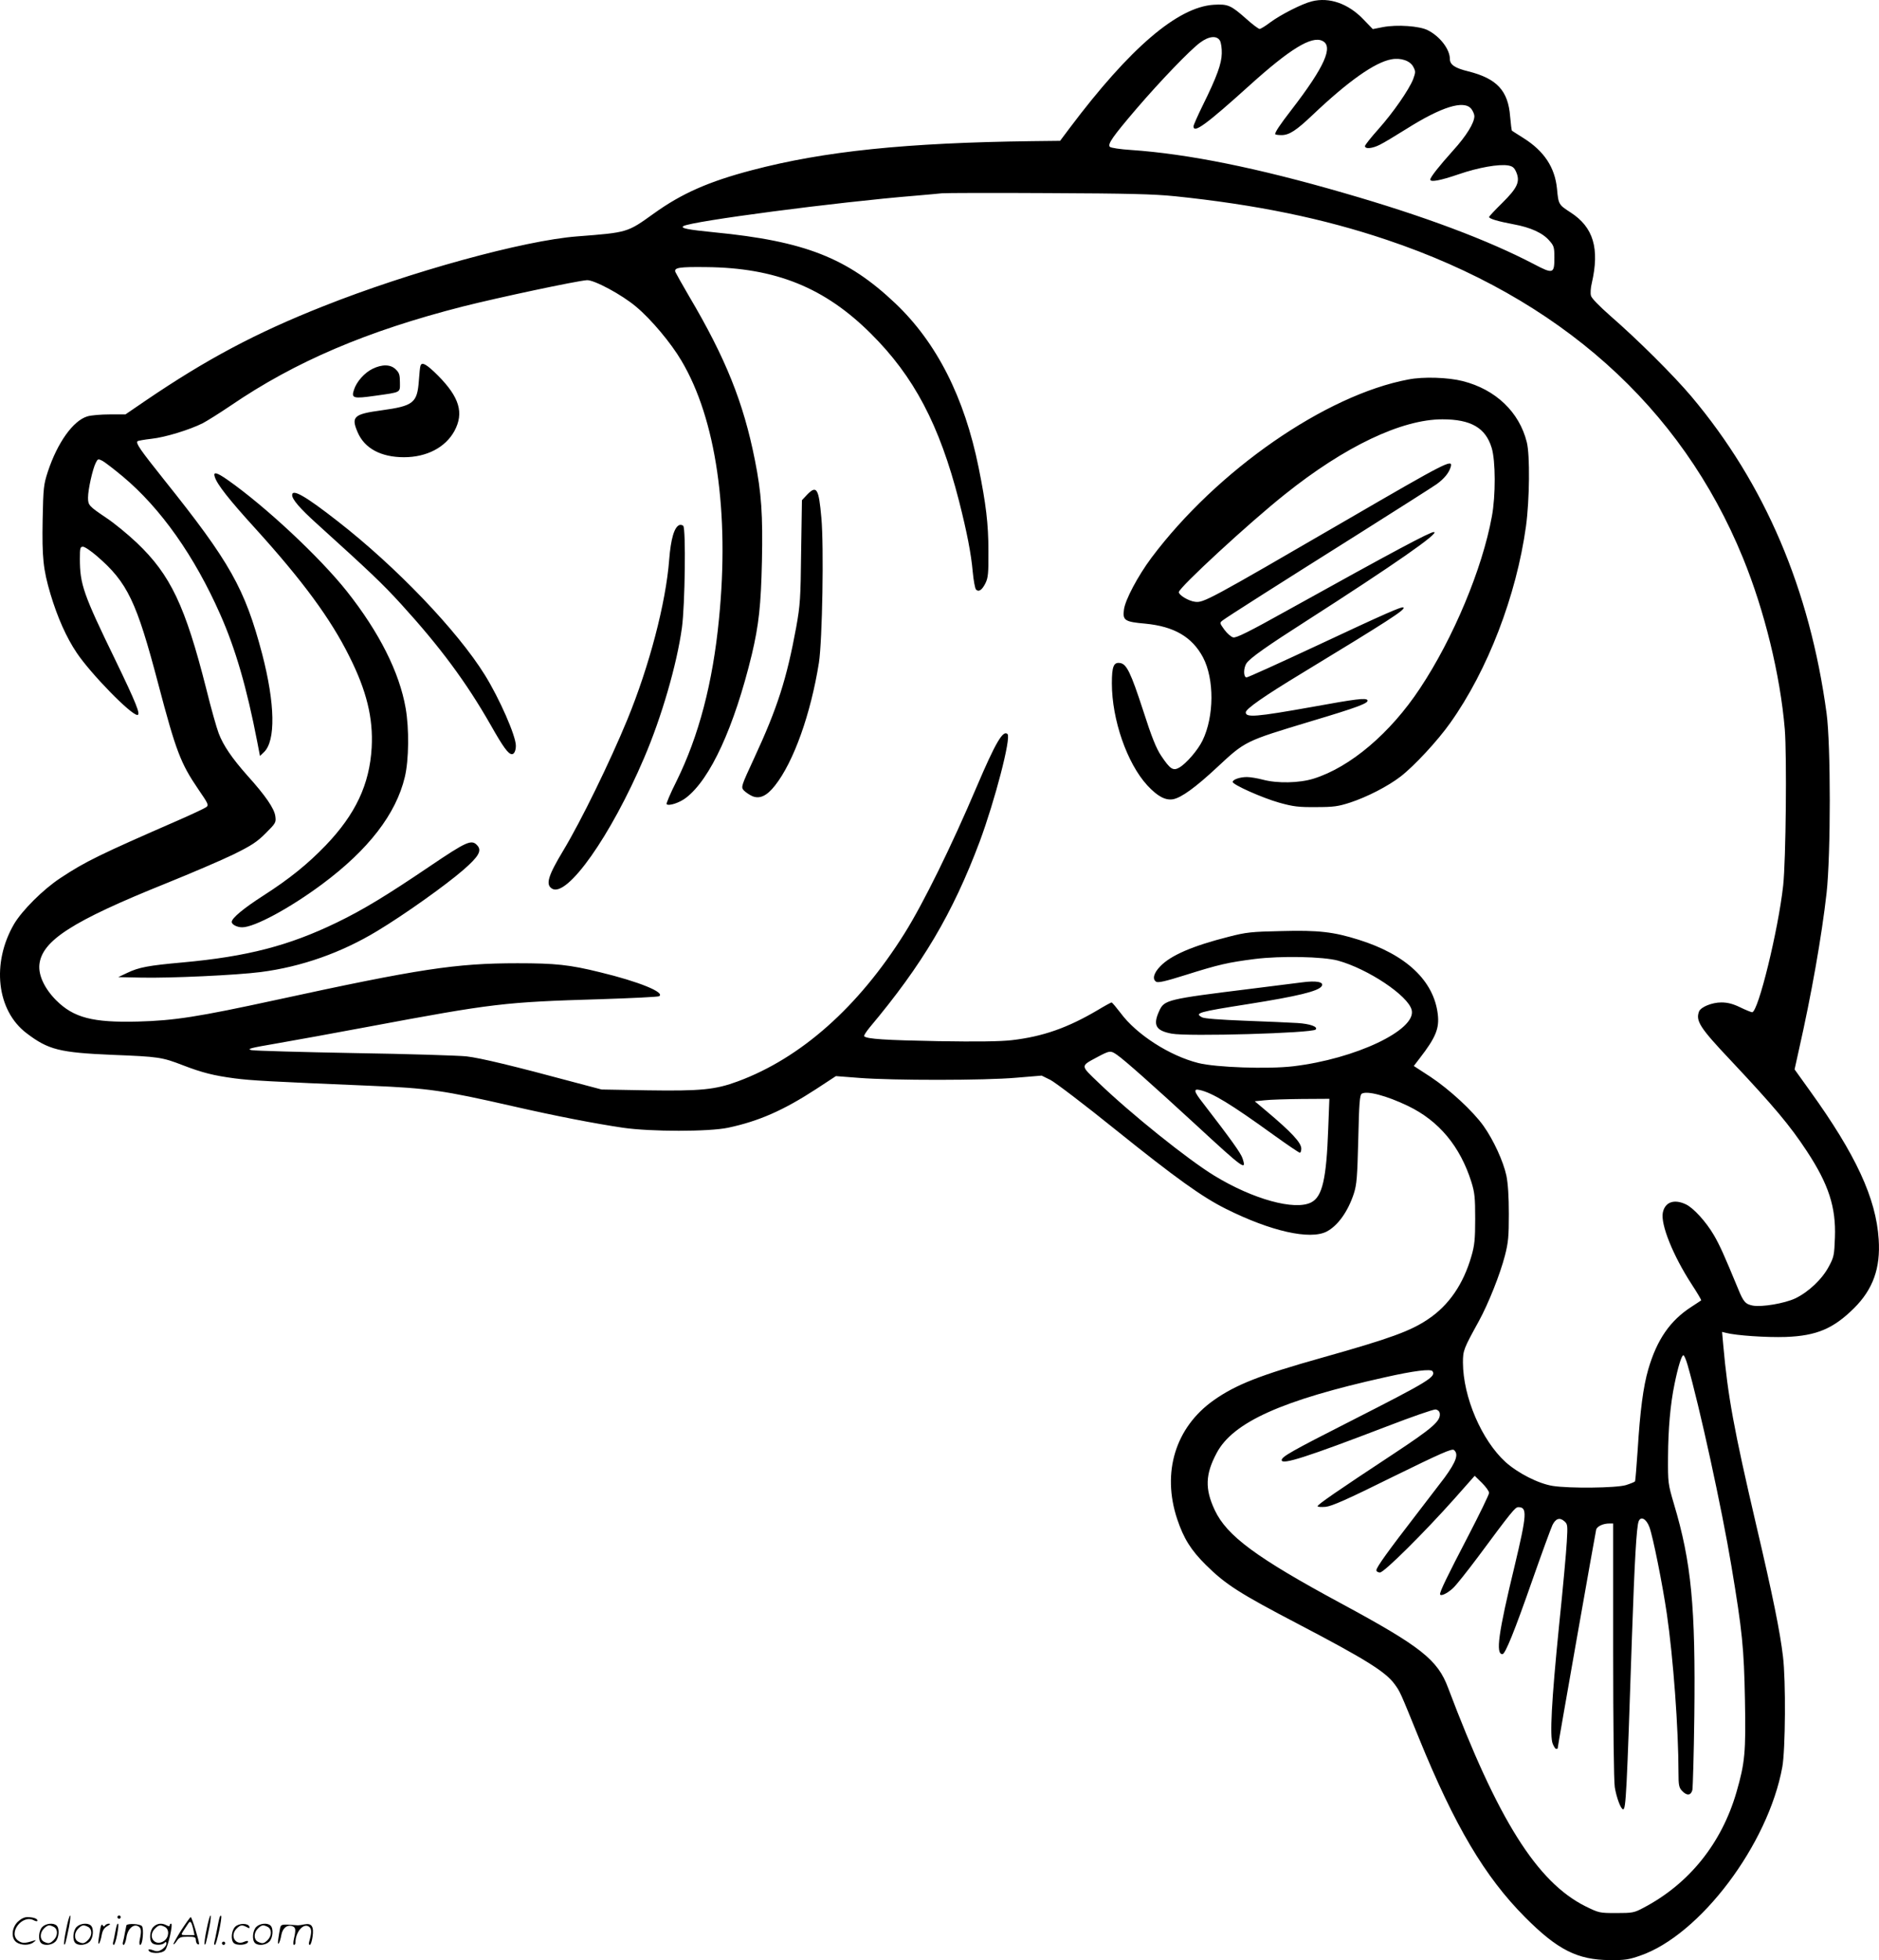 <svg version="1.0" xmlns="http://www.w3.org/2000/svg"
  viewBox="0 0 1150.709 1200.057"
 preserveAspectRatio="xMidYMid meet">
<g transform="translate(-0.085,1200.72) scale(0.1,-0.1)"
fill="#000000" stroke="none">
<path d="M8035 11999 c-59 -14 -192 -82 -254 -128 -30 -23 -60 -41 -66 -41 -7
0 -43 27 -81 61 -96 85 -113 92 -200 87 -221 -14 -513 -264 -881 -753 l-60
-80 -174 -2 c-769 -10 -1270 -61 -1714 -178 -263 -69 -429 -142 -600 -265
-163 -117 -159 -116 -469 -140 -328 -25 -1028 -218 -1556 -428 -412 -163 -716
-325 -1088 -578 l-123 -84 -96 0 c-53 0 -114 -5 -137 -12 -87 -26 -183 -160
-242 -338 -26 -80 -28 -98 -32 -295 -4 -231 3 -303 48 -455 43 -143 97 -265
161 -360 86 -128 332 -380 371 -380 22 0 -7 72 -136 339 -195 401 -216 461
-216 618 0 65 2 73 19 73 11 0 49 -26 85 -57 188 -162 243 -278 376 -783 108
-410 137 -486 244 -643 63 -92 67 -99 49 -112 -10 -7 -88 -44 -173 -81 -479
-209 -566 -251 -720 -353 -106 -70 -233 -197 -283 -281 -139 -239 -107 -529
76 -668 134 -102 202 -119 527 -133 282 -11 303 -14 432 -64 117 -45 188 -63
317 -80 100 -13 206 -19 826 -45 360 -15 449 -28 875 -125 267 -61 500 -106
675 -132 172 -25 527 -25 645 0 188 40 338 106 538 236 l122 80 143 -11 c204
-16 769 -16 960 1 l157 13 53 -26 c28 -14 210 -152 402 -307 366 -294 529
-411 674 -483 274 -137 514 -191 616 -139 69 36 131 123 167 233 18 57 21 100
27 333 5 220 9 270 21 278 31 20 151 -11 284 -75 189 -91 319 -247 388 -466
20 -65 23 -95 23 -225 0 -125 -4 -163 -23 -228 -49 -171 -138 -301 -265 -386
-108 -73 -231 -118 -650 -236 -381 -107 -528 -165 -664 -261 -234 -166 -318
-441 -223 -727 40 -119 84 -190 176 -281 120 -119 206 -174 564 -361 413 -216
536 -293 591 -368 35 -48 32 -42 150 -332 219 -538 404 -849 649 -1095 199
-200 321 -262 520 -263 89 -1 117 3 185 27 367 126 785 681 871 1156 19 106
22 528 4 675 -18 153 -62 371 -165 810 -136 583 -173 785 -201 1099 l-7 79 24
-6 c60 -16 250 -29 366 -25 189 7 292 51 419 177 115 115 162 244 150 421 -16
251 -140 519 -421 909 l-94 131 25 113 c79 349 141 701 171 967 26 239 26 905
0 1100 -103 760 -377 1404 -828 1940 -109 129 -327 346 -497 494 -68 60 -115
108 -118 123 -4 14 -2 48 5 76 49 213 10 343 -129 433 -74 48 -75 49 -84 146
-13 131 -79 230 -204 309 -37 23 -69 44 -72 46 -2 2 -7 41 -11 87 -12 158 -81
232 -255 276 -83 20 -114 41 -114 76 0 59 -60 138 -135 176 -50 26 -189 36
-276 19 l-61 -12 -58 60 c-92 96 -208 137 -315 110z m-563 -241 c7 -13 12 -48
11 -78 -1 -62 -29 -141 -117 -319 -31 -63 -56 -120 -56 -127 0 -46 77 10 345
252 245 221 378 303 444 271 70 -33 13 -160 -189 -422 -72 -93 -100 -136 -100
-149 0 -3 17 -6 39 -6 47 0 90 28 191 124 217 206 381 322 482 340 58 11 115
-9 134 -46 15 -28 14 -34 -1 -76 -26 -65 -122 -204 -214 -307 -44 -49 -81 -96
-81 -102 0 -20 46 -15 91 8 23 11 96 55 163 97 216 136 352 178 397 123 10
-13 19 -33 19 -45 0 -41 -49 -121 -131 -211 -86 -96 -139 -163 -139 -177 0
-18 62 -6 173 32 122 42 248 64 305 54 27 -5 37 -14 49 -42 24 -58 6 -96 -87
-188 -44 -43 -80 -82 -80 -85 0 -11 54 -27 150 -45 104 -19 179 -53 219 -100
28 -31 31 -41 31 -103 0 -100 -7 -103 -125 -41 -281 147 -672 294 -1165 436
-528 153 -953 239 -1303 263 -65 4 -123 13 -129 19 -16 16 17 63 164 235 146
170 326 357 388 403 55 41 103 45 122 12z m-277 -952 c501 -52 909 -136 1298
-267 1057 -355 1803 -1020 2182 -1948 132 -323 228 -716 256 -1048 13 -161 7
-803 -10 -958 -30 -272 -153 -775 -190 -775 -5 0 -38 13 -73 30 -45 22 -78 30
-116 30 -57 0 -125 -28 -136 -55 -22 -58 5 -100 194 -300 263 -280 362 -397
467 -557 132 -201 178 -341 171 -527 -4 -109 -6 -120 -38 -179 -41 -77 -124
-155 -205 -194 -67 -31 -204 -54 -260 -44 -45 9 -57 22 -90 103 -86 208 -111
264 -148 328 -48 82 -125 167 -172 189 -72 34 -128 14 -141 -51 -14 -72 62
-262 177 -439 34 -52 60 -96 58 -98 -2 -2 -29 -19 -59 -39 -131 -84 -212 -201
-265 -383 -31 -107 -50 -253 -65 -494 -7 -102 -14 -188 -16 -192 -3 -4 -28
-14 -56 -23 -61 -18 -345 -21 -448 -5 -88 14 -213 78 -289 146 -147 134 -260
398 -261 609 0 75 4 84 98 255 58 106 130 287 159 400 21 81 24 118 24 255 0
108 -5 185 -15 235 -19 88 -79 218 -140 304 -65 91 -208 223 -324 300 l-103
67 36 47 c99 128 121 183 111 269 -24 206 -194 366 -485 457 -153 48 -245 59
-471 53 -187 -4 -216 -7 -325 -35 -221 -56 -353 -113 -418 -180 -40 -41 -51
-79 -26 -95 12 -8 56 2 180 41 203 64 260 77 424 98 160 20 418 15 510 -10
184 -51 429 -214 451 -302 31 -122 -345 -300 -727 -345 -155 -18 -471 -7 -579
20 -176 44 -380 175 -477 307 -27 35 -51 64 -55 64 -3 0 -42 -21 -85 -47 -183
-108 -335 -162 -526 -184 -68 -8 -211 -10 -451 -6 -321 6 -436 13 -453 30 -3
4 12 27 33 53 324 386 509 698 675 1140 92 248 193 634 170 657 -27 27 -73
-51 -189 -323 -154 -363 -327 -714 -441 -896 -283 -452 -635 -764 -1021 -907
-138 -51 -225 -60 -554 -55 l-281 5 -155 41 c-390 105 -587 152 -673 162 -50
5 -359 15 -685 20 -325 6 -609 14 -630 18 -32 7 -11 13 153 41 105 18 357 64
560 102 770 144 832 151 1424 169 189 6 350 14 358 18 40 23 -125 90 -362 147
-186 46 -273 55 -505 55 -378 0 -601 -34 -1480 -225 -479 -104 -622 -126 -845
-132 -276 -7 -393 23 -501 131 -70 71 -108 151 -102 217 15 147 199 266 778
499 151 61 336 140 410 176 112 55 145 77 198 130 62 62 64 66 59 104 -6 47
-60 126 -172 250 -94 106 -147 184 -175 258 -12 31 -47 154 -76 272 -129 509
-219 698 -425 894 -56 53 -139 121 -186 152 -108 73 -113 78 -113 125 0 49 28
174 47 212 13 26 15 26 41 13 15 -8 71 -51 125 -96 232 -194 439 -487 597
-845 93 -210 162 -447 226 -778 l17 -88 24 23 c73 69 69 296 -11 603 -106 400
-196 560 -601 1066 -145 182 -174 223 -162 235 3 3 42 10 86 15 84 9 233 55
313 95 25 13 102 61 170 107 397 271 836 458 1424 608 218 55 693 156 759 161
43 3 215 -89 302 -163 91 -76 213 -221 277 -330 212 -356 295 -929 230 -1581
-38 -392 -124 -718 -261 -995 -37 -73 -63 -136 -60 -139 13 -13 79 8 119 39
149 114 295 432 403 877 43 182 56 301 62 571 6 284 -3 419 -43 619 -70 353
-179 625 -404 1005 -42 72 -79 138 -83 147 -10 27 24 32 189 30 425 -4 725
-125 1008 -407 264 -262 420 -558 540 -1025 49 -193 74 -322 84 -434 5 -53 14
-102 20 -108 17 -17 37 -3 58 39 16 33 19 60 18 198 0 166 -15 287 -60 510
-87 430 -257 765 -510 1005 -293 278 -554 381 -1109 435 -161 16 -209 25 -189
38 49 30 940 147 1419 186 72 6 146 13 165 15 19 2 312 3 650 1 489 -2 648 -6
775 -19z m-352 -5258 c45 -31 216 -183 477 -423 301 -278 316 -288 290 -209
-11 32 -67 111 -242 338 -56 71 -60 89 -20 80 79 -18 189 -85 455 -277 82 -59
153 -107 158 -107 5 0 9 11 9 25 0 36 -59 100 -215 231 l-70 59 60 6 c33 4
136 7 229 8 l168 1 -7 -182 c-11 -309 -36 -417 -104 -452 -100 -52 -357 19
-593 163 -161 98 -513 380 -710 570 -112 107 -112 100 -8 156 77 41 82 42 123
13z m3492 -1895 c73 -252 211 -883 269 -1233 67 -401 77 -502 83 -820 6 -322
0 -385 -52 -565 -91 -314 -291 -562 -570 -708 -56 -30 -67 -32 -166 -32 -104
0 -106 1 -190 42 -296 149 -535 529 -840 1337 -64 172 -167 253 -654 516 -519
280 -701 414 -775 572 -61 130 -58 219 12 350 100 188 400 323 1030 463 177
40 282 53 292 37 21 -34 -22 -61 -494 -301 -370 -188 -430 -222 -430 -243 0
-31 155 19 643 206 153 59 288 106 300 104 13 -2 23 -11 25 -23 7 -47 -41 -89
-288 -252 -343 -226 -460 -307 -460 -317 0 -5 22 -6 49 -4 38 4 132 45 410
183 298 146 364 175 376 165 30 -25 14 -71 -58 -170 -23 -30 -101 -132 -174
-227 -169 -219 -243 -321 -243 -339 0 -8 10 -14 22 -14 25 0 269 242 457 453
l123 139 44 -43 c24 -24 44 -51 44 -62 0 -10 -58 -129 -129 -266 -128 -246
-171 -335 -171 -353 0 -17 44 3 79 36 19 17 87 103 153 191 206 278 228 305
247 305 56 0 53 -43 -23 -362 -99 -409 -117 -538 -74 -538 17 0 74 141 182
450 59 168 115 321 124 340 20 41 45 49 74 23 19 -17 20 -25 14 -125 -3 -59
-24 -289 -47 -510 -47 -470 -58 -682 -39 -727 7 -17 16 -31 21 -31 5 0 9 1 9
3 0 11 232 1326 236 1340 6 20 43 37 80 37 l24 0 0 -777 c0 -455 4 -803 10
-838 10 -62 37 -135 51 -135 17 0 22 97 54 1055 16 465 28 675 41 708 13 34
47 16 66 -35 22 -60 80 -349 107 -533 39 -269 71 -701 71 -969 0 -78 3 -93 22
-113 29 -31 54 -29 63 5 3 15 9 218 12 452 8 670 -18 943 -125 1300 -36 123
-37 127 -36 290 1 169 14 320 40 445 21 103 43 175 54 175 5 0 16 -26 25 -57z
M2576 9768 c-3 -7 -7 -48 -10 -91 -10 -137 -33 -155 -229 -182 -170 -23 -187
-39 -146 -134 42 -99 143 -153 284 -153 139 0 254 60 309 161 59 110 31 206
-101 339 -69 69 -99 86 -107 60z M2282 9749 c-49 -24 -97 -78 -113 -127 -18
-53 -6 -57 128 -38 164 23 153 18 153 82 0 45 -4 59 -25 79 -31 32 -84 33
-143 4z M8626 9684 c-507 -95 -1172 -556 -1574 -1092 -82 -110 -161 -258 -168
-317 -9 -66 5 -75 131 -86 176 -17 286 -81 353 -206 70 -133 69 -362 -3 -510
-29 -59 -99 -140 -142 -165 -38 -22 -56 -10 -111 72 -30 45 -58 113 -111 279
-75 230 -101 284 -141 289 -39 6 -50 -21 -50 -124 0 -223 93 -490 217 -625 63
-68 111 -93 158 -85 51 10 137 72 270 196 173 161 169 159 573 281 291 87 357
112 347 130 -10 14 -66 8 -340 -42 -342 -61 -405 -66 -405 -33 0 21 112 99
338 236 540 328 641 393 628 406 -9 8 -107 -35 -534 -235 -227 -106 -419 -193
-427 -193 -20 0 -20 58 0 87 22 32 127 106 365 258 535 343 823 543 782 545
-24 0 -235 -112 -896 -479 -235 -131 -315 -171 -333 -166 -13 3 -37 24 -54 47
-30 42 -30 42 -9 58 29 22 334 216 830 528 239 151 455 288 479 305 47 34 75
69 86 105 15 52 -22 33 -635 -323 -854 -496 -879 -509 -931 -502 -40 5 -99 41
-99 59 0 27 431 425 650 599 366 293 715 459 964 459 175 0 265 -52 302 -175
24 -78 25 -292 1 -420 -58 -319 -236 -745 -440 -1052 -181 -274 -427 -483
-652 -553 -87 -27 -222 -30 -311 -6 -34 9 -78 16 -97 16 -42 0 -87 -15 -87
-30 0 -17 182 -98 285 -127 86 -24 118 -28 225 -27 108 0 136 4 210 28 103 34
230 99 308 159 84 65 227 219 304 328 230 323 405 779 464 1204 22 162 25 436
5 515 -46 185 -191 323 -392 374 -90 23 -242 28 -333 10z M1316 9088 c14 -46
86 -138 250 -318 288 -318 459 -550 573 -779 107 -212 148 -380 138 -561 -13
-226 -99 -408 -282 -599 -110 -114 -221 -204 -380 -306 -123 -79 -195 -139
-195 -162 0 -16 32 -33 64 -33 75 0 292 117 491 265 282 210 451 428 505 655
25 104 27 297 5 422 -38 219 -162 465 -360 715 -166 209 -499 520 -730 682
-67 47 -90 52 -79 19z M4943 8978 l-31 -33 -5 -315 c-3 -287 -6 -328 -30 -462
-58 -316 -115 -495 -257 -801 -81 -175 -82 -178 -64 -199 11 -11 34 -27 52
-35 45 -19 89 1 139 65 114 144 219 438 269 752 21 137 31 711 15 887 -16 181
-29 202 -88 141z M1790 8976 c0 -26 47 -81 150 -174 327 -296 402 -367 517
-493 238 -261 399 -478 548 -739 78 -138 109 -180 131 -180 14 0 24 22 24 52
0 60 -100 288 -190 433 -169 272 -544 663 -901 941 -197 154 -279 201 -279
160z M4162 8793 c-32 -12 -53 -85 -63 -212 -20 -264 -122 -653 -257 -981 -106
-257 -281 -616 -391 -799 -94 -156 -110 -209 -70 -234 92 -58 361 323 564 799
107 249 201 573 232 798 19 139 25 608 8 624 -5 5 -16 7 -23 5z M2632 6703
c-263 -178 -408 -266 -567 -343 -295 -143 -550 -209 -945 -245 -212 -19 -269
-30 -340 -64 l-55 -26 140 -3 c177 -4 585 15 732 34 250 32 496 119 715 252
163 98 419 280 527 374 93 81 114 117 85 149 -35 39 -64 26 -292 -128z M7975
5993 c-16 -2 -156 -20 -310 -39 -518 -64 -534 -68 -565 -136 -40 -87 -21 -121
76 -139 98 -19 859 3 882 25 16 17 -34 35 -111 40 -45 3 -190 9 -322 14 -152
6 -249 13 -263 21 -48 26 -22 33 283 81 303 48 431 79 450 110 16 25 -32 35
-120 23z M406 194 c-10 -47 -15 -88 -12 -91 5 -6 9 7 30 110 7 37 10 67 6 67
-4 0 -15 -39 -24 -86z M720 270 c0 -5 5 -10 10 -10 6 0 10 5 10 10 0 6 -4 10
-10 10 -5 0 -10 -4 -10 -10z M1266 194 c-10 -47 -15 -88 -12 -91 5 -6 9 7 30
110 7 37 10 67 6 67 -4 0 -15 -39 -24 -86z M1346 269 c-3 -8 -10 -41 -16 -74
-6 -33 -14 -68 -16 -77 -3 -10 -1 -18 3 -18 10 0 46 171 38 178 -2 3 -7 -1 -9
-9z M109 241 c-38 -38 -41 -101 -7 -125 29 -20 79 -20 104 0 18 14 18 15 1 10
-53 -17 -69 -17 -92 -2 -69 45 21 166 94 126 12 -6 21 -7 21 -1 0 12 -25 21
-62 21 -19 0 -39 -10 -59 -29z M1110 189 c-28 -45 -49 -83 -47 -85 2 -3 12 7
21 21 14 21 24 25 66 25 43 0 50 -3 50 -19 0 -11 5 -23 10 -26 6 -3 10 -3 10
1 0 20 -44 164 -51 164 -4 0 -30 -37 -59 -81z m75 4 l7 -33 -42 0 c-42 0 -42
0 -28 23 8 12 21 32 29 44 15 25 22 18 34 -34z M260 210 c-22 -22 -27 -79 -8
-98 19 -19 66 -14 88 8 22 22 27 79 8 98 -19 19 -66 14 -88 -8z m71 0 c25 -14
25 -54 -1 -80 -23 -23 -33 -24 -61 -10 -25 14 -25 54 1 80 23 23 33 24 61 10z
M470 210 c-22 -22 -27 -79 -8 -98 19 -19 66 -14 88 8 22 22 27 79 8 98 -19 19
-66 14 -88 -8z m71 0 c25 -14 25 -54 -1 -80 -23 -23 -33 -24 -61 -10 -25 14
-25 54 1 80 23 23 33 24 61 10z M616 204 c-3 -16 -8 -47 -11 -69 -8 -51 10
-26 19 27 5 27 15 42 34 53 18 10 22 14 10 15 -9 0 -20 -5 -24 -11 -5 -8 -9
-8 -14 1 -5 8 -10 3 -14 -16z M717 223 c-2 -4 -7 -26 -11 -48 -4 -22 -9 -48
-12 -57 -3 -10 -1 -18 4 -18 4 0 14 28 20 62 11 58 10 81 -1 61z M775 220 c-1
-3 -5 -23 -9 -45 -4 -22 -9 -48 -12 -57 -3 -10 -1 -18 4 -18 5 0 13 20 17 45
7 53 44 87 74 68 17 -11 19 -28 8 -80 -4 -18 -3 -33 2 -33 16 0 24 99 11 115
-12 14 -87 18 -95 5z M940 210 c-22 -22 -27 -79 -8 -98 15 -15 61 -15 76 0 9
9 12 8 12 -5 0 -9 -12 -24 -26 -34 -21 -13 -32 -15 -55 -6 -16 6 -29 8 -29 3
0 -24 81 -27 102 -2 18 19 50 162 37 162 -5 0 -9 -5 -9 -10 0 -7 -6 -7 -19 0
-30 16 -59 12 -81 -10z m71 0 c29 -16 25 -65 -6 -86 -56 -37 -103 28 -55 76
23 23 33 24 61 10z M1441 211 c-23 -23 -28 -80 -9 -99 19 -19 88 -13 88 9 0 5
-11 4 -24 -2 -54 -25 -89 38 -46 81 23 23 33 24 62 9 16 -9 19 -8 16 3 -8 22
-64 22 -87 -1z M1570 210 c-22 -22 -27 -79 -8 -98 19 -19 66 -14 88 8 22 22
27 79 8 98 -19 19 -66 14 -88 -8z m71 0 c25 -14 25 -54 -1 -80 -23 -23 -33
-24 -61 -10 -25 14 -25 54 1 80 23 23 33 24 61 10z M1716 201 c-3 -14 -8 -44
-11 -66 -8 -51 10 -26 19 27 8 41 35 63 66 53 22 -7 24 -21 11 -77 -5 -22 -5
-38 0 -38 5 0 9 6 9 13 0 68 51 125 85 97 15 -13 15 -35 -1 -92 -3 -10 -1 -18
4 -18 6 0 13 23 17 50 9 63 -5 84 -49 76 -17 -4 -35 -6 -41 -6 -101 8 -104 7
-109 -19z M1360 110 c0 -5 5 -10 10 -10 6 0 10 5 10 10 0 6 -4 10 -10 10 -5 0
-10 -4 -10 -10z"/>
</g>
</svg>
